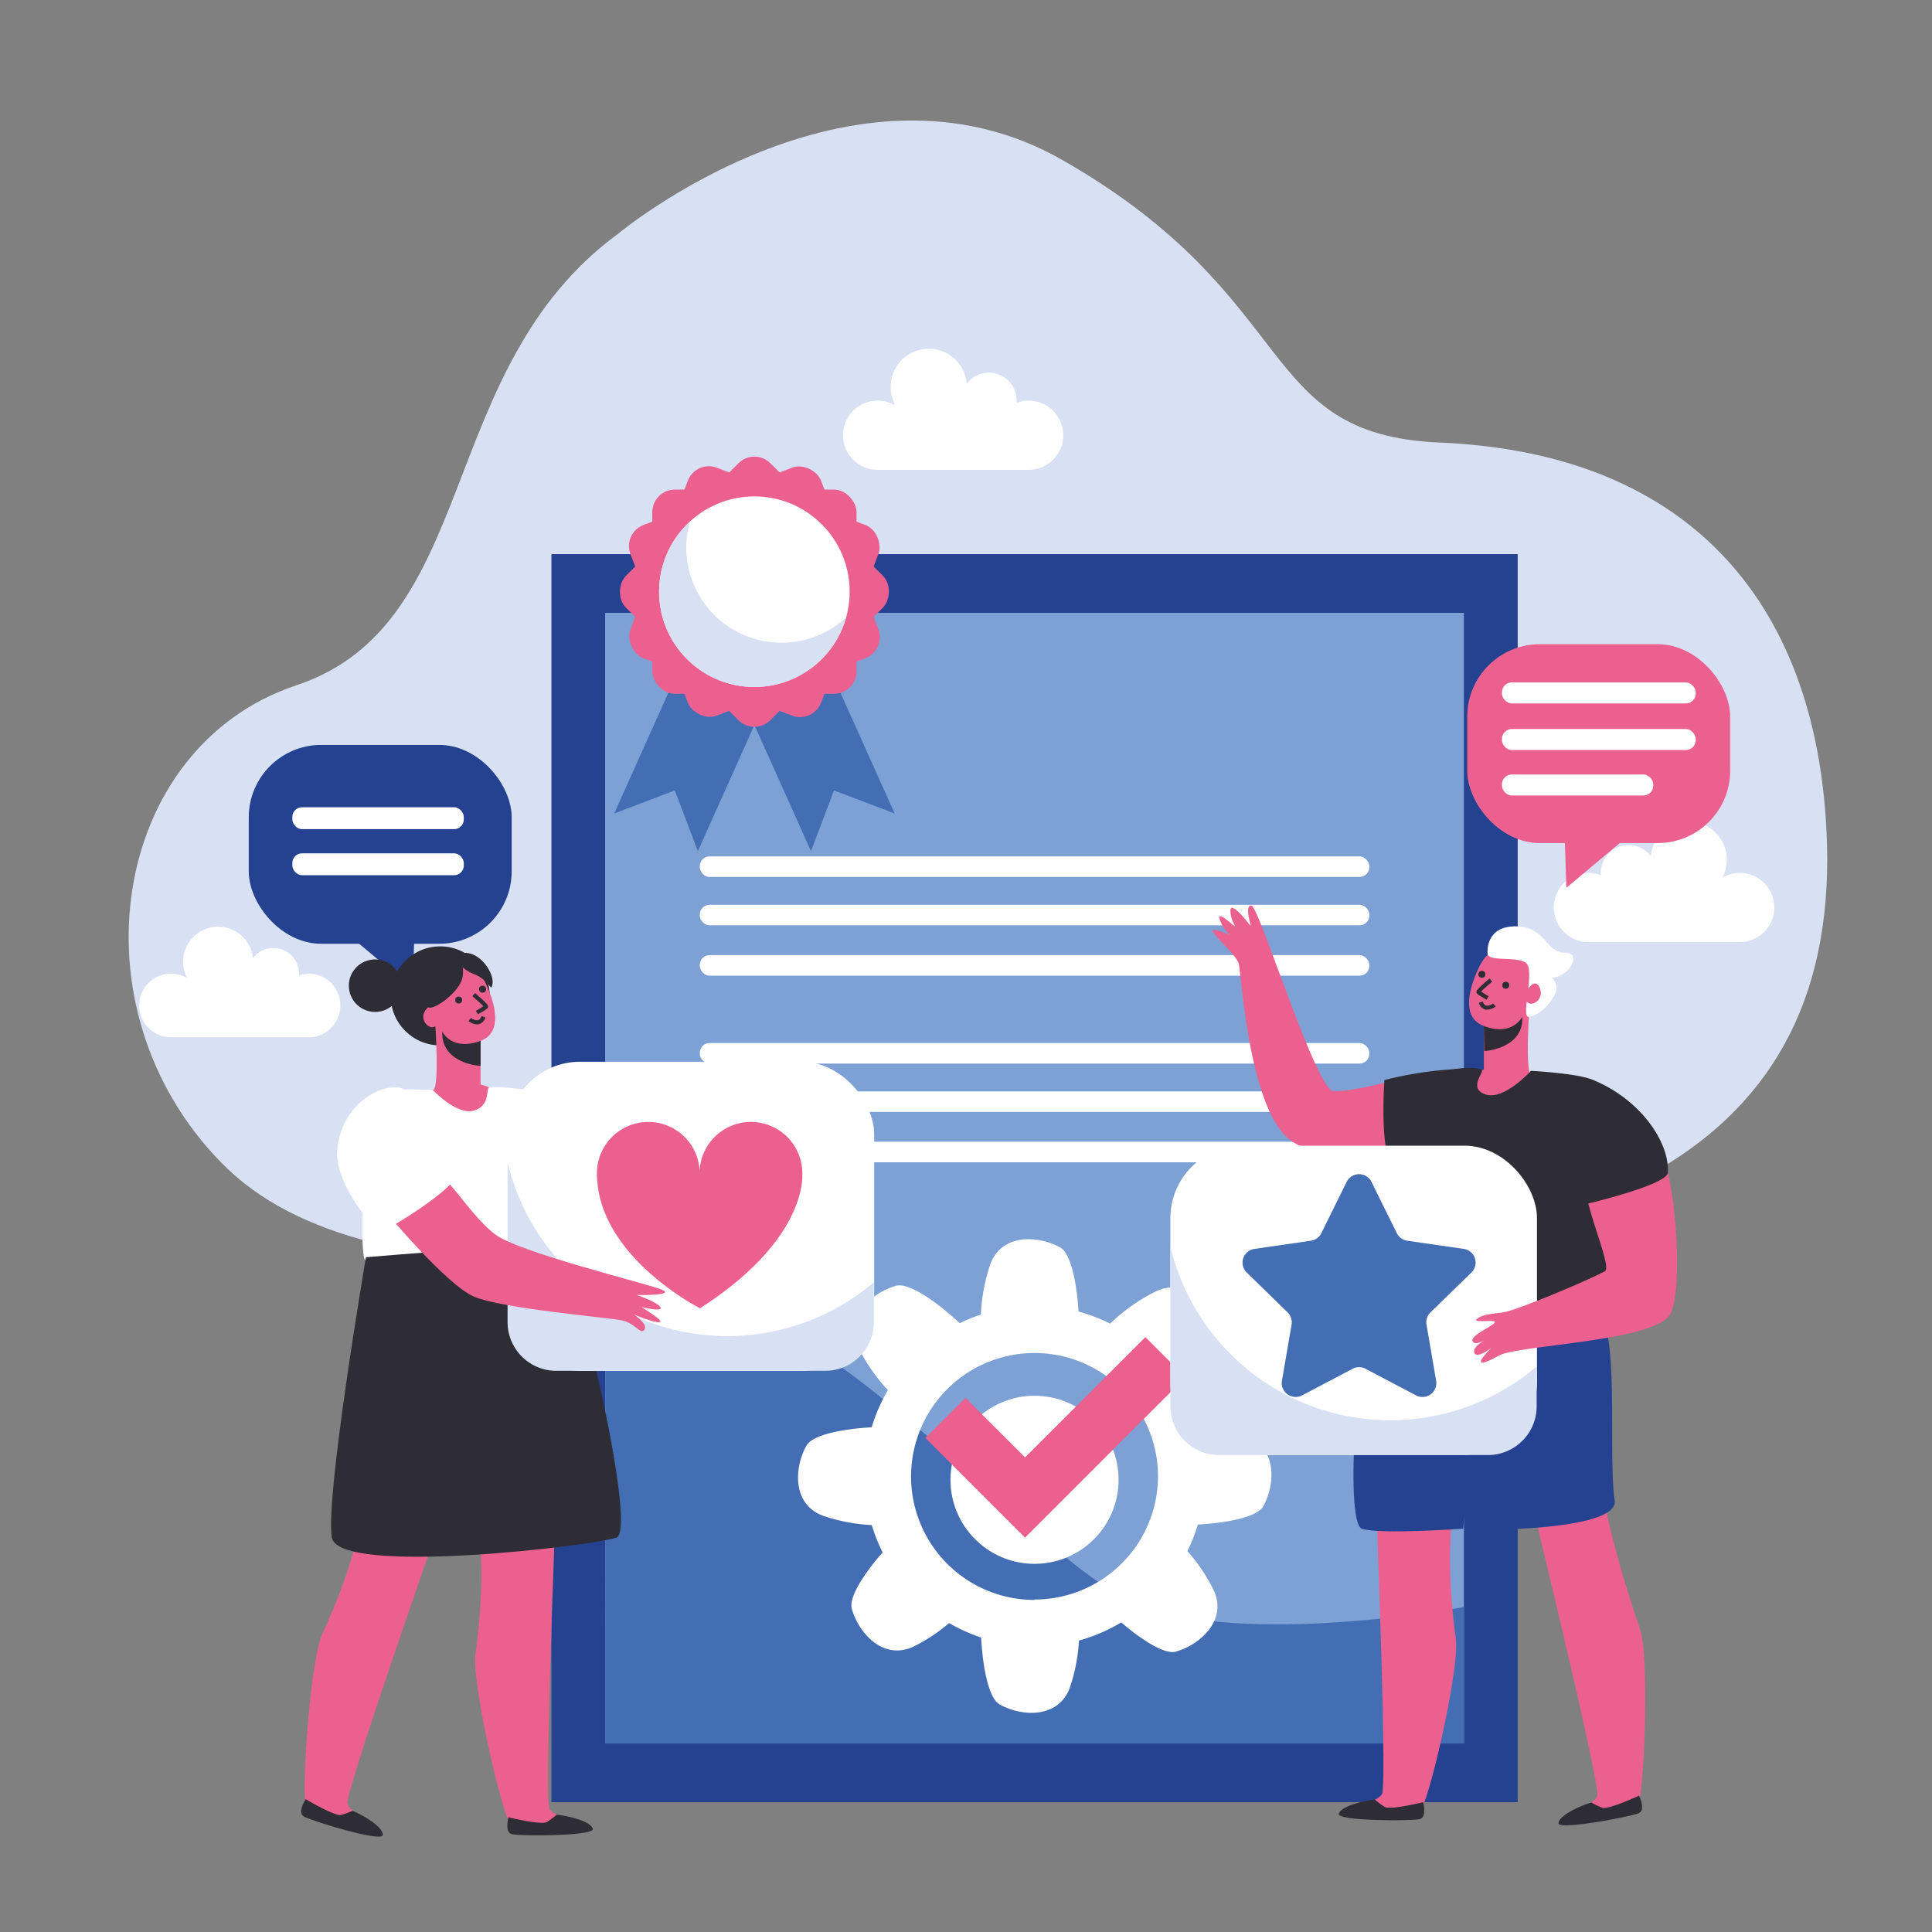<?xml version="1.0" encoding="UTF-8"?> <svg xmlns="http://www.w3.org/2000/svg" id="Layer_1" data-name="Layer 1" viewBox="0 0 320 320"><rect x="0" y="0" width="320" height="320" fill="#808080" stroke="none"/><defs><style>.cls-1{fill:#d8e1f3;}.cls-2{fill:#fff;}.cls-3{fill:#254291;}.cls-4{fill:#7da1d4;}.cls-5{fill:#436eb4;}.cls-6{fill:#eb608f;}.cls-7{fill:#2e2d35;}</style></defs><path class="cls-1" d="M102.39,38.71S141,6.5,176,26.52c40,22.91,31.61,45.47,62.45,46.78,42.53,1.8,63,27.94,64.15,66.32,1.64,53.29-42.94,70.41-112.4,69S61.88,218.29,36.69,192.61s-18.31-68.87,12.39-79.1S71.82,61.11,102.39,38.71Z"></path><path class="cls-2" d="M288.18,144.58a5.72,5.72,0,0,0-2.91.8,6.31,6.31,0,1,0-11.84-3.58,4.61,4.61,0,0,0-8.28,2.78c0,.13,0,.25,0,.38a5.73,5.73,0,1,0-2,11.08h25a5.73,5.73,0,1,0,0-11.46Z"></path><path class="cls-2" d="M51.4,161.25a5.36,5.36,0,0,0-1.88.35c0-.11,0-.23,0-.35a4.24,4.24,0,0,0-7.62-2.55A5.8,5.8,0,1,0,31,162a5.27,5.27,0,1,0-2.68,9.81h23a5.28,5.28,0,0,0,0-10.55Z"></path><path class="cls-2" d="M170.39,66.34a5.77,5.77,0,0,0-2,.38c0-.12,0-.25,0-.38a4.6,4.6,0,0,0-8.28-2.77,6.3,6.3,0,0,0-12.58.59,6.21,6.21,0,0,0,.75,3,5.73,5.73,0,1,0-2.91,10.66h25a5.73,5.73,0,1,0,0-11.46Z"></path><rect class="cls-3" x="91.33" y="91.78" width="160.05" height="206.72"></rect><rect class="cls-4" x="100.23" y="101.51" width="142.24" height="187.26"></rect><rect class="cls-2" x="115.91" y="141.85" width="110.89" height="3.4" rx="1.61"></rect><rect class="cls-2" x="115.91" y="158.2" width="110.89" height="3.4" rx="1.61"></rect><rect class="cls-2" x="115.91" y="149.86" width="110.89" height="3.4" rx="1.61"></rect><rect class="cls-2" x="115.91" y="172.76" width="110.89" height="3.4" rx="1.61"></rect><rect class="cls-2" x="115.91" y="189.11" width="110.89" height="3.4" rx="1.61"></rect><rect class="cls-2" x="115.91" y="180.77" width="110.89" height="3.4" rx="1.61"></rect><path class="cls-5" d="M100.23,288.77H242.47v-22.6s-32.93,6.23-52,.36-49-51-90.22-58.41Z"></path><path class="cls-2" d="M206.61,238a29.58,29.58,0,0,0-8.24-1.61,27.64,27.64,0,0,0-2.6-6c3.28-3.6,6.51-8.16,5.91-10.27-1.13-3.94-5.07-8.45-10-6.34a30.32,30.32,0,0,0-7.8,5.45,28.7,28.7,0,0,0-5.24-2c-.29-4.63-1.24-9.58-3-10.59-3.59-2-9.56-2.39-11.56,2.59a29.67,29.67,0,0,0-1.61,8.5,27.33,27.33,0,0,0-3.5,1.43c-3.64-3.38-8.41-6.81-10.57-6.19-4,1.13-8.45,5.07-6.34,10a30,30,0,0,0,5,7.28,28.36,28.36,0,0,0-2.68,6.15c-4.7.27-9.79,1.21-10.81,3.05-2,3.58-2.39,9.56,2.59,11.55a29.25,29.25,0,0,0,8.23,1.6,28.2,28.2,0,0,0,1.8,4.52c-3,3.43-5.66,7.43-5.1,9.37,1.12,3.94,5.07,8.45,10,6.34a27.89,27.89,0,0,0,6.11-4,28.57,28.57,0,0,0,5.31,2.4c.25,4.77,1.19,10,3.06,11.08,3.59,2,9.56,2.39,11.56-2.59a29.2,29.2,0,0,0,1.58-8,27.57,27.57,0,0,0,7-3c3.36,2.87,7.18,5.38,9.06,4.84,3.94-1.13,8.45-5.07,6.34-10a28.81,28.81,0,0,0-4.44-6.65,26.88,26.88,0,0,0,1.73-4.39c4.7-.27,9.8-1.21,10.82-3C211.19,245.94,211.59,240,206.61,238Zm-35.26,27a20.45,20.45,0,1,1,20.45-20.45A20.45,20.45,0,0,1,171.35,264.93Z"></path><circle class="cls-2" cx="171.35" cy="245.1" r="13.92"></circle><polygon class="cls-6" points="169.78 254.68 153.27 238.17 159.91 231.53 169.78 241.39 189.71 221.47 196.35 228.11 169.78 254.68"></polygon><rect class="cls-3" x="41.2" y="123.38" width="43.55" height="32.94" rx="12"></rect><polygon class="cls-3" points="68.74 151.56 68.34 163.73 55.59 153.05 68.74 151.56"></polygon><rect class="cls-2" x="48.42" y="133.71" width="28.4" height="3.62" rx="1.6"></rect><rect class="cls-2" x="48.42" y="141.34" width="28.4" height="3.62" rx="1.6"></rect><rect class="cls-6" x="243.02" y="106.69" width="43.55" height="32.94" rx="12" transform="translate(529.59 246.33) rotate(-180)"></rect><polygon class="cls-6" points="259.04 134.88 259.44 147.05 272.19 136.37 259.04 134.88"></polygon><rect class="cls-2" x="248.76" y="113.03" width="32.11" height="3.48" rx="1.65"></rect><rect class="cls-2" x="248.76" y="120.75" width="32.11" height="3.48" rx="1.65"></rect><rect class="cls-2" x="248.76" y="128.28" width="25.08" height="3.48" rx="1.65"></rect><path class="cls-6" d="M227.39,234.77s2.52,60.71,1.51,62.39-7,2.35-3.69,3,8.95-.74,10-.41,6.63-23.16,5.92-28.32c-.94-6.91-2.39-21.92,2.44-31.65S227.39,234.77,227.39,234.77Z"></path><path class="cls-7" d="M235.72,298.5s-5.47,1.34-6.37.78a12.57,12.57,0,0,1-1.61-1.2c-2.08.2-5.66,1.12-6,2.34s12.21,1.21,13.43.88S235.72,298.5,235.72,298.5Z"></path><path class="cls-6" d="M250,233.64s15.23,61.92,14.56,63.76-6.47,3.64-3.05,3.66,8.64-2.43,9.69-2.29,2.11-24,.44-28.93c-2.24-6.61-9.45-28.12-6.56-38.59S250,233.64,250,233.64Z"></path><path class="cls-7" d="M271.48,297.42s-5.11,2.36-6.1,2a13.38,13.38,0,0,1-1.8-.87c-2,.58-5.35,2.17-5.45,3.42s12.22-1.12,13.35-1.68S271.48,297.42,271.48,297.42Z"></path><path class="cls-3" d="M251.2,253.22s16.91-.44,16.24-4.7c-1.16-7.38,1-30.16-3.18-31s-33.34-1.57-35.48,0c-4.26,3.13-6.07,34.65-3.24,35.67s16.81,0,16.81,0l1.5-16.56C246.9,240.46,249.13,253.26,251.2,253.22Z"></path><path class="cls-6" d="M253.3,167.07s-.76,11,.39,11-2.57,10.19-7.11,8.69-6.56-7.4-4.8-8.16,4-1.46,4-1.46c0-3.09,0-9.62,0-9.62Z"></path><path class="cls-6" d="M245.34,159.51s-5.49,9.67,1.64,10.73,8.72-9.18,5.66-12C248.3,154.19,245.34,159.51,245.34,159.51Z"></path><path class="cls-7" d="M253.59,177.36s-4.48,4.95-7.54,3.91,0-3.82-.67-4.11c-2.23-1-9.59.73-11.13,2.31s-5.25,41.18-3.61,41.44,22.85,1.11,34.87-2.18c1.53-.42.85-38.72-1.61-39.84S253.59,177.36,253.59,177.36Z"></path><circle class="cls-7" cx="249.4" cy="163.19" r="0.58"></circle><circle class="cls-7" cx="245.45" cy="161.38" r="0.58"></circle><path class="cls-7" d="M246.35,167.22a1.32,1.32,0,0,1-.34,0,1.63,1.63,0,0,1-1.07-1.11l.63-.24c.15.4.35.63.61.7a1.57,1.57,0,0,0,1.13-.38l.43.51A2.43,2.43,0,0,1,246.35,167.22Z"></path><path class="cls-7" d="M246.22,165.59c-1.49-.87-1.59-1-1.63-1.11-.15-.25-.24-.42,2.12-2.41l.44.51c-.71.6-1.52,1.32-1.83,1.66.25.18.78.5,1.24.77Z"></path><path class="cls-7" d="M252.13,168.42s-1.59,3.31-6.35,1.52l.06,4.12C246.21,174.15,252.43,173.5,252.13,168.42Z"></path><path class="cls-2" d="M246.39,157.79s-.41-4.36,4.62-4.36,5.11,4.44,8.13,4.36.84,4-2.1,4.17a2.23,2.23,0,0,1,.42,2.87c-.92,1.85-2.79,3.4-4.24,3.59s1.2-7.92-.56-9S246.19,159.4,246.39,157.79Z"></path><path class="cls-6" d="M252.86,164.11s1.38-2.33,2.15-.51-1,3-1.82,2.55A1.33,1.33,0,0,1,252.86,164.11Z"></path><path class="cls-6" d="M234.09,178.12s-10.4,2.92-13.28,2.58S208.53,150.15,207.29,150s-.06,3.48-.06,3.48-3.41-4.53-3.44-2.66a4.73,4.73,0,0,0,1.33,3.2s-3.55-3.39-3.14-1.87a6.31,6.31,0,0,0,1.74,2.71s-3.35-1.5-2.79-.48,3.83,3.85,4.24,5.21,1.61,23.57,8.29,29.05,23.15-.32,22.51-.33S234.09,178.12,234.09,178.12Z"></path><path class="cls-7" d="M229.3,178.89s-.93,13.62,1.75,14,10.1-1.84,10.1-1.84,1.09-14.11.39-14A62.78,62.78,0,0,0,229.3,178.89Z"></path><rect class="cls-2" x="193.85" y="189.76" width="60.72" height="51.2" rx="12"></rect><path class="cls-1" d="M193.85,206.19v26.72A8.07,8.07,0,0,0,201.9,241h44.62a8.07,8.07,0,0,0,8-8.05v-6.62a37.44,37.44,0,0,1-60.72-20.1Z"></path><path class="cls-6" d="M263,195.24s9.69-6.93,12-4.24,3.92,21.68,1.75,26.46-25.19,5.25-28.46,7.06c-5.91,3.27-1.3-1.26-1.3-1.26s-2.4,1.9-2.8.8,2.24-2.38,2.24-2.38-2.28,1.47-2.55.39,4.62-2.91,3.58-3.22c-.68-.2-3.64.25-2.84-.4s1.91-.8,4.24-1.06,15.7-6,17-6.87S261.06,196.84,263,195.24Z"></path><path class="cls-7" d="M261.88,199.63s14.24-3.29,14.37-5.4c.3-5.16-4.66-12.18-12.35-15.34C263.9,178.89,258.93,189.27,261.88,199.63Z"></path><path class="cls-5" d="M227.16,195.76l4.19,8.48a2.29,2.29,0,0,0,1.73,1.26l9.36,1.36a2.29,2.29,0,0,1,1.27,3.91l-6.78,6.6a2.32,2.32,0,0,0-.66,2l1.6,9.33a2.29,2.29,0,0,1-3.32,2.42l-8.38-4.41a2.29,2.29,0,0,0-2.13,0l-8.38,4.41a2.3,2.3,0,0,1-3.33-2.42l1.6-9.33a2.29,2.29,0,0,0-.66-2l-6.77-6.6a2.29,2.29,0,0,1,1.27-3.91l9.36-1.36a2.29,2.29,0,0,0,1.73-1.26l4.19-8.48A2.29,2.29,0,0,1,227.16,195.76Z"></path><polygon class="cls-5" points="115.59 103.86 107.95 120.88 104.84 127.81 101.73 134.74 111.77 130.92 115.59 140.97 118.7 134.03 121.81 127.1 129.45 110.08 115.59 103.86"></polygon><polygon class="cls-5" points="134.32 103.86 141.96 120.88 145.07 127.81 148.18 134.74 138.14 130.92 134.32 140.97 131.21 134.03 128.1 127.1 120.46 110.08 134.32 103.86"></polygon><rect class="cls-6" x="108.04" y="81.09" width="33.83" height="33.83" rx="3.74" transform="translate(105.9 -59.65) rotate(45)"></rect><rect class="cls-6" x="108.04" y="81.09" width="33.83" height="33.83" rx="3.74" transform="translate(43.69 -38.43) rotate(21.11)"></rect><rect class="cls-6" x="108.04" y="81.09" width="33.83" height="33.83" rx="3.74" transform="translate(276.82 144.42) rotate(158.89)"></rect><rect class="cls-6" x="108.04" y="81.09" width="33.83" height="33.83" rx="3.74"></rect><circle class="cls-2" cx="124.95" cy="98" r="15.78"></circle><path class="cls-1" d="M113.67,90.67a15.84,15.84,0,0,1,.59-4.27,15.78,15.78,0,1,0,25.88,15.87,15.77,15.77,0,0,1-26.47-11.6Z"></path><path class="cls-6" d="M92.54,237.22S90,297.94,91,299.61s7,2.35,3.69,3-8.94-.74-10-.4-6.63-23.17-5.93-28.33c.94-6.91,2.4-21.92-2.43-31.65S92.54,237.22,92.54,237.22Z"></path><path class="cls-7" d="M84.22,301s5.47,1.34,6.36.78a12.8,12.8,0,0,0,1.61-1.2c2.08.19,5.66,1.11,6,2.33s-12.21,1.22-13.43.88S84.22,301,84.22,301Z"></path><path class="cls-6" d="M77.24,239.45s-20.16,57.33-19.69,59.23,6.05,4.3,2.65,4-8.34-3.32-9.4-3.3.43-24.09,2.61-28.82c2.92-6.33,8.7-20.26,6.93-31S77.24,239.45,77.24,239.45Z"></path><path class="cls-7" d="M50.64,298s4.84,2.88,5.86,2.61a13.9,13.9,0,0,0,1.89-.68c1.94.79,5.09,2.72,5,4s-12-2.4-13.09-3.08S50.64,298,50.64,298Z"></path><circle class="cls-7" cx="72.91" cy="164.95" r="8.2"></circle><circle class="cls-7" cx="62.13" cy="163.26" r="4.35"></circle><path class="cls-6" d="M72.09,169.53s.75,11-.4,11,2.57,10.2,7.11,8.69,6.56-7.4,4.8-8.15-4-1.47-4-1.47c0-3.09,0-9.62,0-9.62Z"></path><path class="cls-6" d="M80,162s5.49,9.67-1.64,10.73-8.72-9.18-5.66-12C77.08,156.65,80,162,80,162Z"></path><path class="cls-6" d="M72.62,168.2s-.71-2.61-2-1.06.17,3.13,1.08,3A1.35,1.35,0,0,0,72.62,168.2Z"></path><path class="cls-2" d="M71.69,180.54s4,4.25,6.81,3.41,1.93-3.71,2.54-3.86,7.35.11,8.76,1.39,5.72,26.84,4.22,27.05-32.29.91-33.51.21-.1-26.83,2.16-27.73S71.69,180.54,71.69,180.54Z"></path><circle class="cls-7" cx="75.98" cy="165.64" r="0.58"></circle><circle class="cls-7" cx="79.93" cy="163.84" r="0.58"></circle><path class="cls-7" d="M79,169.67a2.43,2.43,0,0,1-1.4-.56l.43-.51a1.55,1.55,0,0,0,1.14.38c.25-.06.45-.3.6-.69l.63.24a1.59,1.59,0,0,1-1.07,1.1A1.24,1.24,0,0,1,79,169.67Z"></path><path class="cls-7" d="M79.16,168l-.34-.58c.45-.26,1-.58,1.24-.77-.32-.34-1.12-1.06-1.82-1.65l.43-.52c2.37,2,2.27,2.16,2.12,2.41C80.75,167,80.65,167.18,79.16,168Z"></path><path class="cls-7" d="M75.79,158a5.14,5.14,0,0,1,.77,4.07c-.6,2.24-4.07,4.8-5.3,4.84s-1.21-3.56-.39-5.38S74.83,157.62,75.79,158Z"></path><path class="cls-7" d="M75.41,158.78a6.31,6.31,0,0,0,3.27,2.63c2.58,1.13,2.63,3.12,2.89,1.53s-1.57-4.48-3.71-5S75.41,158.78,75.41,158.78Z"></path><path class="cls-7" d="M73.26,170.87s1.59,3.31,6.34,1.52v4.13C79.23,176.6,73,176,73.26,170.87Z"></path><path class="cls-7" d="M60.61,208.24s-6.81,40-5.64,46.43,43.44,1.34,47.13,0-7.37-47.43-9.56-48.21S60.61,208.24,60.61,208.24Z"></path><rect class="cls-2" x="84.07" y="175.86" width="60.72" height="51.2" rx="12"></rect><path class="cls-1" d="M84.07,192.29V219a8.07,8.07,0,0,0,8.05,8.05h44.62a8.07,8.07,0,0,0,8-8.05v-6.62a37.43,37.43,0,0,1-60.72-20.09Z"></path><path class="cls-6" d="M63.84,200.64s6.68-7.55,8.88-6.15,5.58,7.17,9.34,10,23.19,7.65,27,8.91-3.6,1.09-3.6,1.09,3.28,1.09,3.91,2-3.13,0-3.13,0,3.91,2.35,3,2.5-4.22-1.25-4.22-1.25,2.35,1.56,1.72,2.5-1.47-1.09-3.81-1.56-19.75-1.93-24.4-3.91S63.84,200.64,63.84,200.64Z"></path><path class="cls-2" d="M63.84,203.75s11.66-6.67,11.84-9.43-5.91-14.12-10-14.23-9.54,4-9.85,10.84C55.63,196.25,62.29,204.67,63.84,203.75Z"></path><path class="cls-6" d="M132.88,194.75a8.51,8.51,0,1,0-17,0,8.51,8.51,0,1,0-17,0,7.77,7.77,0,0,0,.06,1c1.07,12.87,17,20.94,17,20.94C133.65,205.35,132.88,194.75,132.88,194.75Z"></path></svg> 